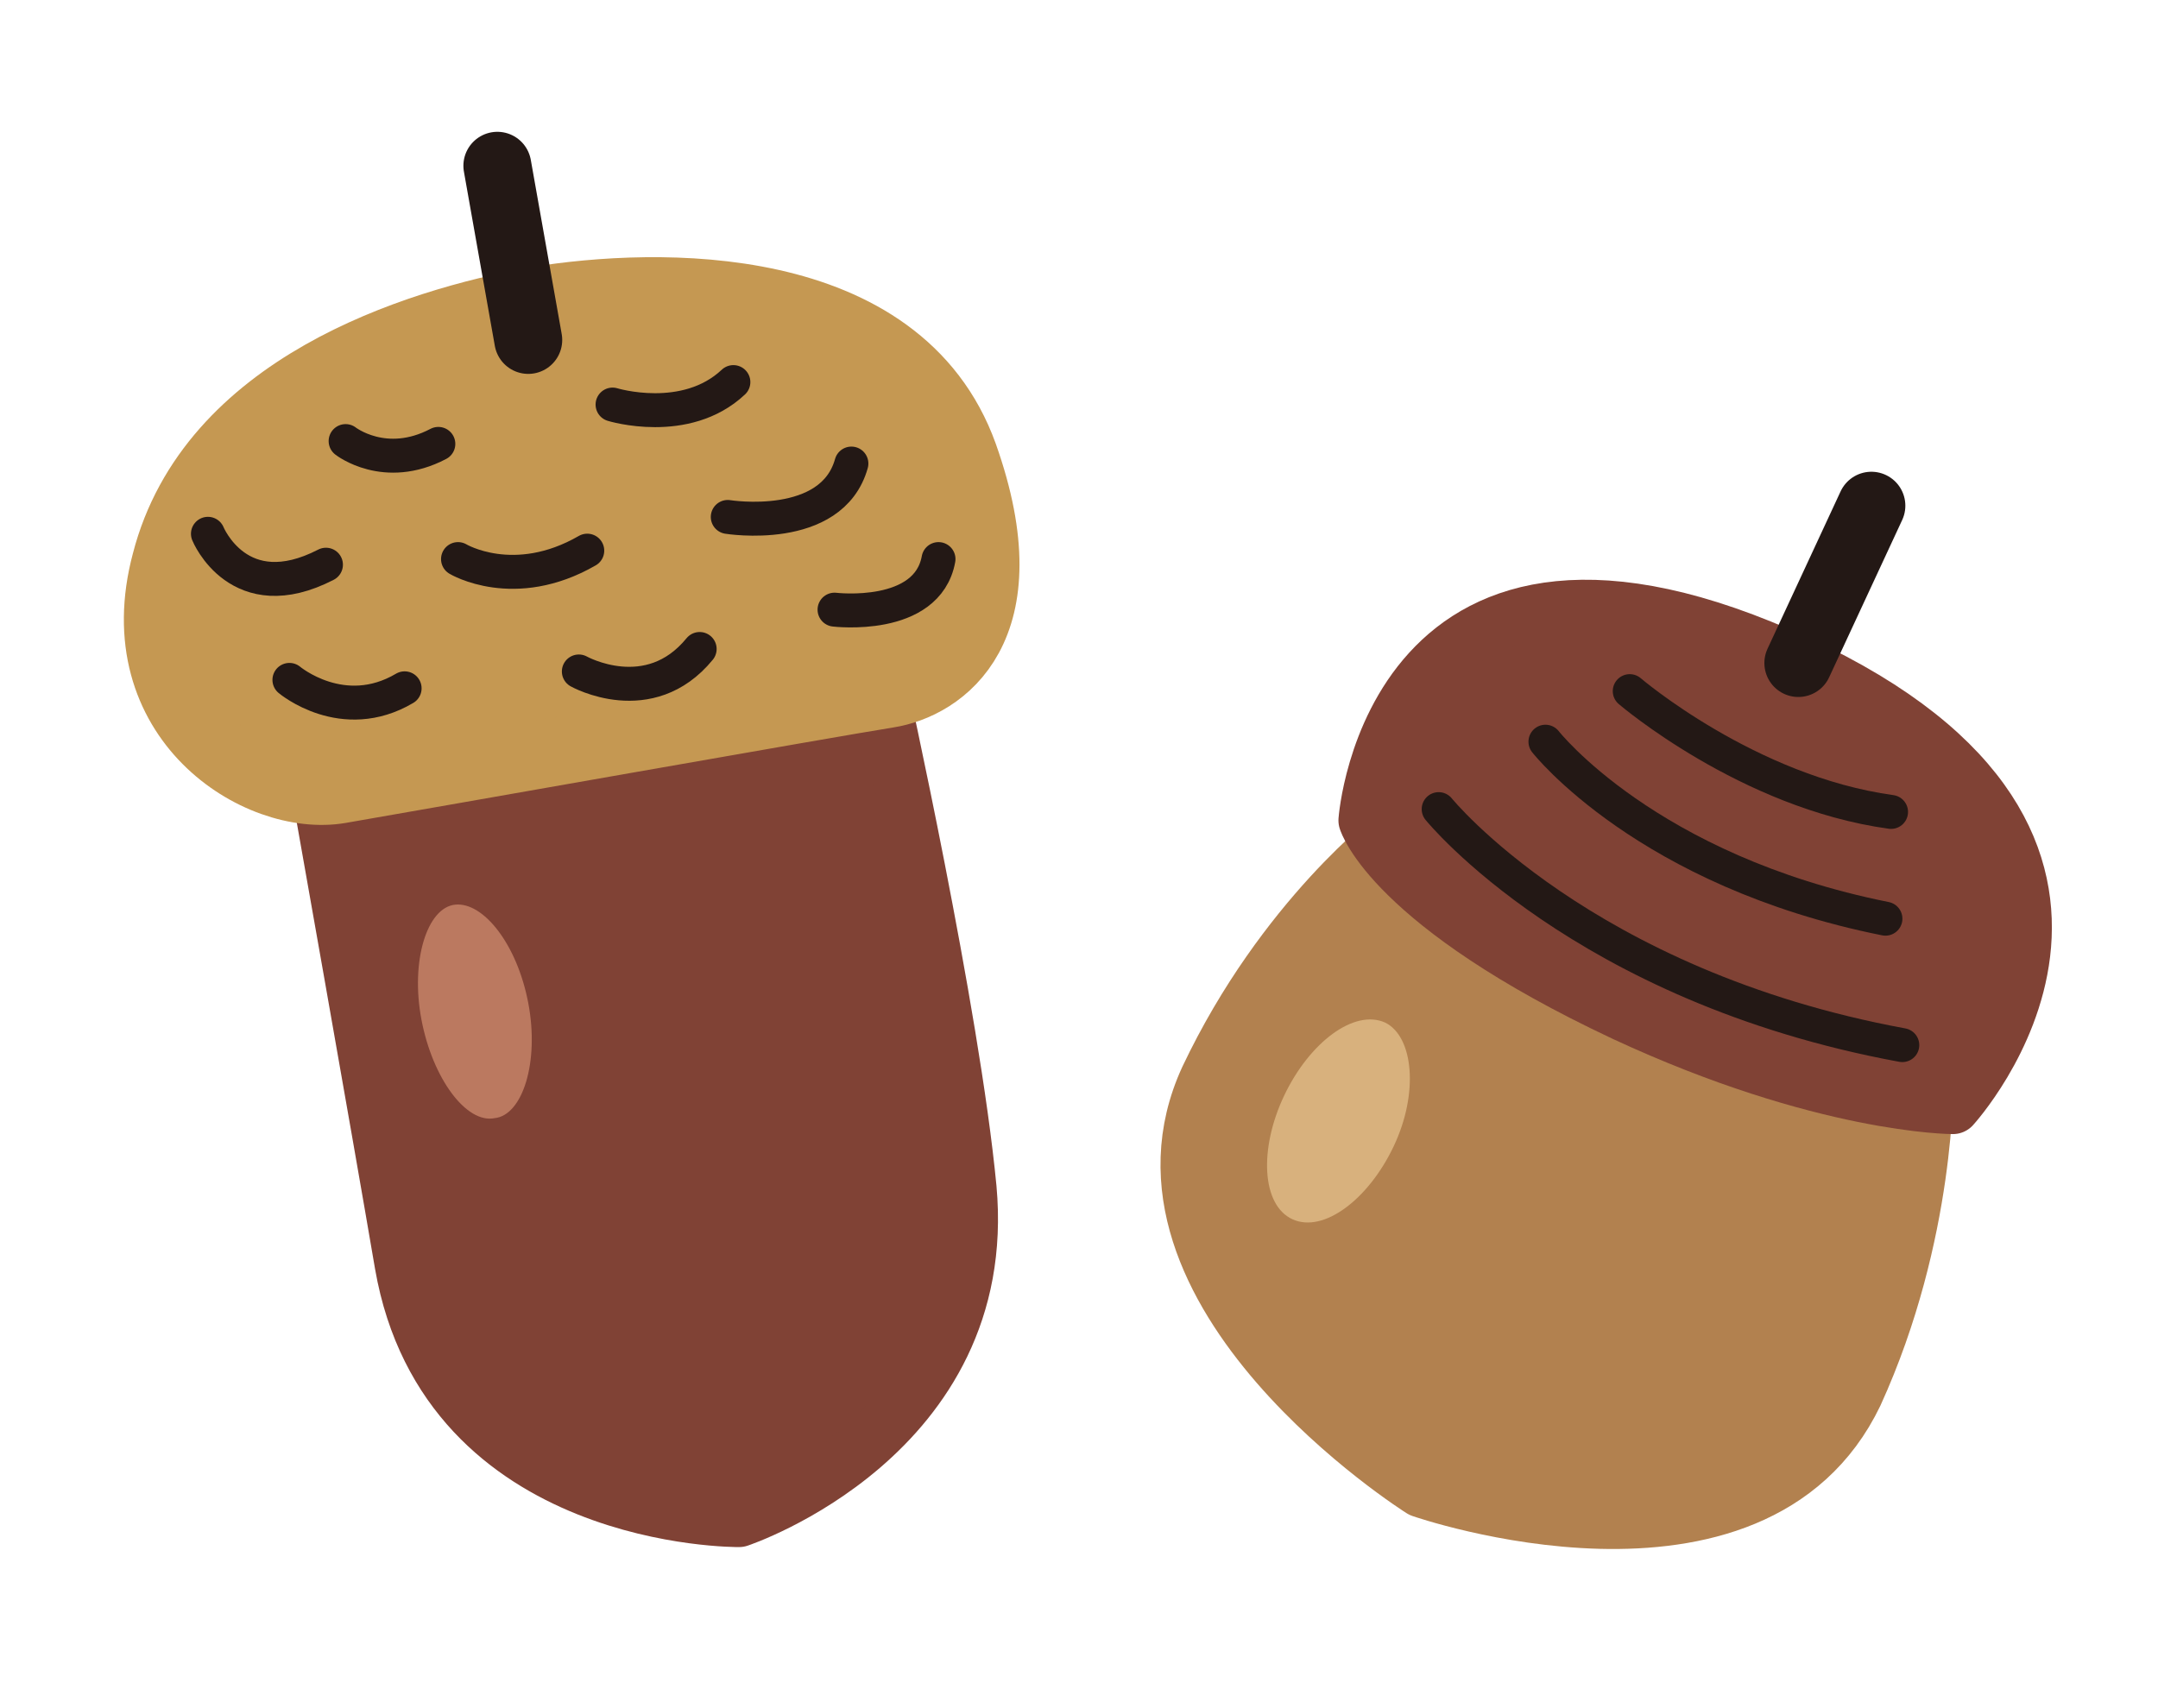 <?xml version="1.0" encoding="utf-8"?>
<!-- Generator: Adobe Illustrator 27.9.6, SVG Export Plug-In . SVG Version: 9.03 Build 54986)  -->
<svg version="1.1" id="レイヤー_1" xmlns="http://www.w3.org/2000/svg" xmlns:xlink="http://www.w3.org/1999/xlink" x="0px"
	 y="0px" viewBox="0 0 76.8 60.8" style="enable-background:new 0 0 76.8 60.8;" xml:space="preserve">
<style type="text/css">
	.st0{fill:#B2814F;stroke:#B2814F;stroke-width:2.034;stroke-linejoin:round;stroke-miterlimit:10;}
	.st1{fill:#804235;stroke:#804235;stroke-width:1.934;stroke-linejoin:round;stroke-miterlimit:10;}
	.st2{fill:none;stroke:#231815;stroke-width:1.208;stroke-linecap:round;stroke-linejoin:round;stroke-miterlimit:10;}
	.st3{fill:none;stroke:#231815;stroke-width:2.417;stroke-linecap:round;stroke-linejoin:round;stroke-miterlimit:10;}
	.st4{fill:#D8B17D;}
	.st5{fill:#804235;stroke:#804235;stroke-width:1.934;stroke-linecap:round;stroke-linejoin:round;stroke-miterlimit:10;}
	.st6{fill:#BB7960;}
	.st7{fill:#C59852;stroke:#C59852;stroke-width:2.417;stroke-linejoin:round;stroke-miterlimit:10;}
</style>
<g>
	<path class="st0" d="M68.5,38.4c0,0,0.1,5.5-2.5,11.2C62.4,57.1,50.6,53,50.6,53S39.5,46,43,38.4c2.7-5.7,6.7-8.7,6.7-8.7
		L68.5,38.4z"/>
	<path class="st1" d="M48.6,29.2c0,0,0.9,3,9.2,6.9c7.1,3.3,11.7,3.3,11.7,3.3s8.5-9.3-5.5-15.8C49.5,16.9,48.6,29.2,48.6,29.2z"/>
	<path class="st2" d="M58,24.6c0,0,4.2,3.6,9.3,4.3"/>
	<path class="st2" d="M55,26.4c0,0,3.6,4.6,12.1,6.3"/>
	<path class="st2" d="M51.2,28.8c0,0,5.1,6.3,16.5,8.4"/>
	<line class="st3" x1="64" y1="23.6" x2="66.6" y2="18"/>
	<path class="st4" d="M49.6,40.8c-0.9,1.9-2.5,3.1-3.6,2.6s-1.2-2.5-0.3-4.4c0.9-1.9,2.5-3.1,3.6-2.6C50.3,36.9,50.5,38.9,49.6,40.8
		z"/>
</g>
<g>
	<path class="st5" d="M11.3,27.9c0,0,2.2,12.4,3,17.1c1.6,9.2,12,9.1,12,9.1s9-3,8.2-11.8c-0.6-6.3-3.2-18-3.2-18L11.3,27.9z"/>
	<path class="st6" d="M18.8,35.7c0.4,2.1-0.2,4-1.2,4.1c-1,0.2-2.2-1.4-2.6-3.5c-0.4-2.1,0.2-4,1.2-4.1S18.4,33.6,18.8,35.7z"/>
	<path class="st7" d="M12.1,28.1c2.9-0.5,17.6-3.1,19.5-3.4c1.9-0.3,4.9-2.3,2.7-8.5C32,9.8,23.4,10,19.1,10.7
		C14.7,11.5,7.5,13.8,5.9,20C4.4,25.6,9.2,28.6,12.1,28.1z"/>
	<path class="st2" d="M12.3,15.7c0,0,1.4,1.1,3.3,0.1"/>
	<path class="st2" d="M7.4,19c0,0,1.1,2.7,4.2,1.1"/>
	<path class="st2" d="M16.3,19.9c0,0,2,1.2,4.6-0.3"/>
	<path class="st2" d="M25.9,18.4c0,0,3.7,0.6,4.4-1.9"/>
	<path class="st2" d="M21.8,14.4c0,0,2.6,0.8,4.3-0.8"/>
	<path class="st2" d="M10.3,24.2c0,0,1.9,1.6,4.1,0.3"/>
	<path class="st2" d="M20.6,23.9c0,0,2.5,1.4,4.3-0.8"/>
	<path class="st2" d="M29.7,21.7c0,0,3.3,0.4,3.7-1.8"/>
	<line class="st3" x1="18.8" y1="12.1" x2="17.7" y2="5.9"/>
</g>
</svg>
